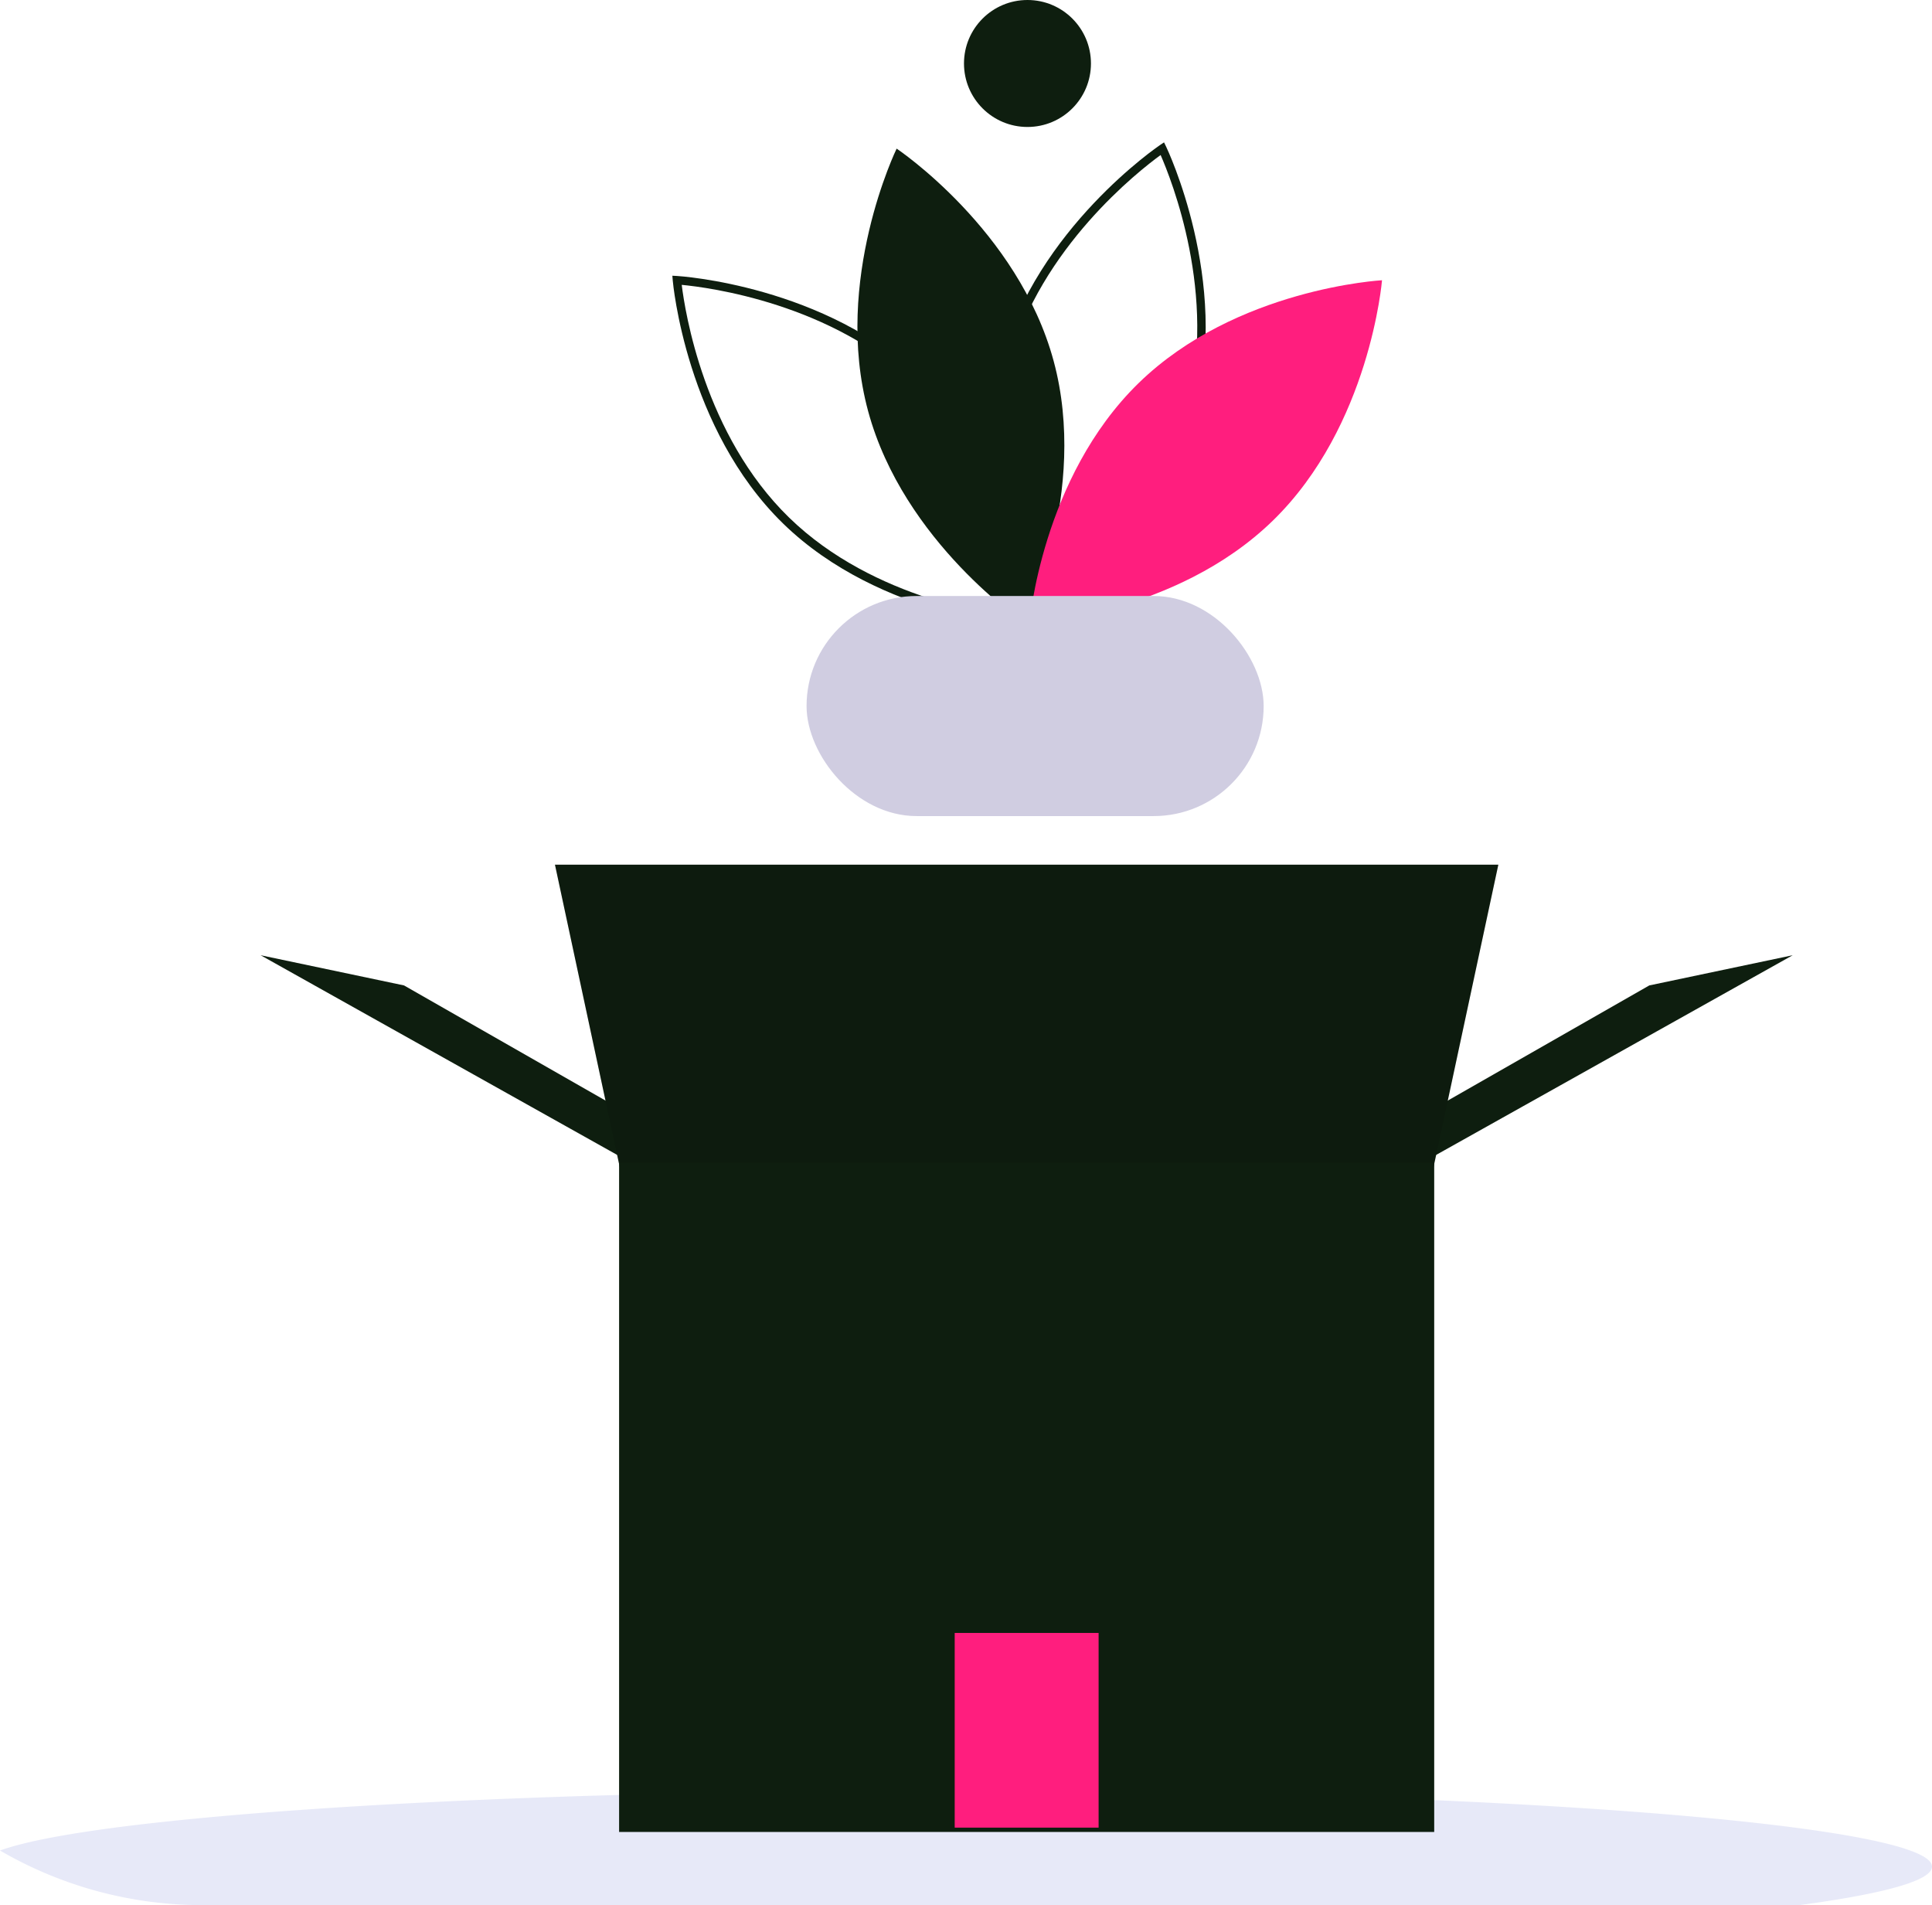 <svg xmlns="http://www.w3.org/2000/svg" width="221.919" height="218.828" viewBox="0 0 221.919 218.828">
  <g id="first-time-buyer-pic-detail" transform="translate(-479.247 -950.01)">
    <path id="Path_430" data-name="Path 430" d="M357.719,765.142c0,1.612-5.554,3.123-15.247,4.421H159.141a46.191,46.191,0,0,1-23.233-6.211l-.109-.061c2.785-1.015,7.813-1.962,14.657-2.816h0l.307-.038c3.069-.375,6.5-.732,10.247-1.069a2.352,2.352,0,0,0,.286-.026h0q4.461-.4,9.492-.744c.106,0,.21-.019.316-.023q1.94-.139,3.961-.265h0l.519-.033c9.808-.609,20.957-1.1,33.048-1.416h.014q2.54-.071,5.134-.125,2.885-.068,5.84-.12c1.5-.033,3.026-.057,4.553-.08h.035c6.89-.1,14.01-.156,21.29-.156,18,0,35.017.328,50.093.918h.042c2.318.09,4.594.189,6.813.29l1.888.09q3.756.179,7.318.385h0C339.58,759.652,357.719,762.232,357.719,765.142Z" transform="translate(343.447 399.274)" fill="#0f23b7" opacity="0.1"/>
    <path id="Path_95" data-name="Path 95" d="M780.249,369.222l-.244-.5c-.074-.152-7.384-15.432-3.308-30.5s18.091-24.576,18.232-24.67l.463-.31.244.5c.074.152,7.383,15.432,3.308,30.5s-18.091,24.576-18.232,24.67ZM795,314.695c-2.454,1.785-13.805,10.628-17.364,23.783s1.786,26.517,3.006,29.294c2.454-1.785,13.806-10.628,17.364-23.783h0C801.567,330.824,796.219,317.472,795,314.695Z" transform="translate(-182.439 653.121)" fill="#0E1E0F"/>
    <path id="Path_96" data-name="Path 96" d="M745.244,344.871c4.075,15.063,18.033,24.393,18.033,24.393s7.351-15.094,3.276-30.157-18.033-24.393-18.033-24.393S741.169,329.807,745.244,344.871Z" transform="translate(-166.28 652.366)" fill="#0E1E0F"/>
    <path id="Path_97" data-name="Path 97" d="M741.841,385.2l-.556-.03c-.17-.009-17.075-1.051-28.258-11.937s-12.679-27.757-12.693-27.927l-.045-.555.556.03c.169.009,17.075,1.051,28.258,11.937s12.679,27.757,12.693,27.927Zm-40.476-39.4c.367,3.012,2.575,17.232,12.34,26.737s24.038,11.331,27.059,11.617c-.367-3.012-2.575-17.231-12.34-26.737h0C718.652,347.9,704.385,346.086,701.366,345.8Z" transform="translate(-143.811 636.93)" fill="#0E1E0F"/>
    <path id="Path_98" data-name="Path 98" d="M797.22,357.615c-11.182,10.885-12.547,27.618-12.547,27.618s16.763-.915,27.945-11.8,12.547-27.618,12.547-27.618S808.4,346.73,797.22,357.615Z" transform="translate(-187.173 636.385)" fill="#FF1E7E"/>
    <circle id="Ellipse_6" data-name="Ellipse 6" cx="7.292" cy="7.292" r="7.292" transform="translate(589.975 950.01)" fill="#0E1E0F"/>
    <rect id="Rectangle_28" data-name="Rectangle 28" width="52.504" height="25.279" rx="12.64" transform="translate(571.893 1018.468)" fill="#d0cde1"/>
    <path id="Path_99" data-name="Path 99" d="M648.932,684.017l-1.688-1.412.125.882S647.965,683.674,648.932,684.017Z" transform="translate(-116.554 463.323)" fill="none"/>
    <path id="Path_100" data-name="Path 100" d="M693.837,356.15l2.6-6.935,24.274-13.871,16.472-3.468Z" transform="translate(-52.018 727.854)" fill="#0E1E0F"/>
    <path id="Path_101" data-name="Path 101" d="M464.346,356.15l-2.6-6.935-24.274-13.871L421,331.876Z" transform="translate(88.182 727.854)" fill="#0E1E0F"/>
    <path id="Path_102" data-name="Path 102" d="M591.109,346.887h-92.76l-7.8-36.41H598.911Z" transform="translate(52.443 738.85)" fill="#0E1E0F"/>
    <path id="Path_103" data-name="Path 103" d="M591.109,346.887h-92.76l-7.8-36.41H598.911Z" transform="translate(52.443 738.85)" opacity="0.1"/>
    <rect id="Rectangle_29" data-name="Rectangle 29" width="93.627" height="76.863" transform="translate(550.36 1083.57)" fill="#0E1E0F"/>
    <rect id="Rectangle_30" data-name="Rectangle 30" width="16.529" height="22.363" transform="translate(588.909 1137.573)" fill="#FF1E7E"/>
  </g>
</svg>
